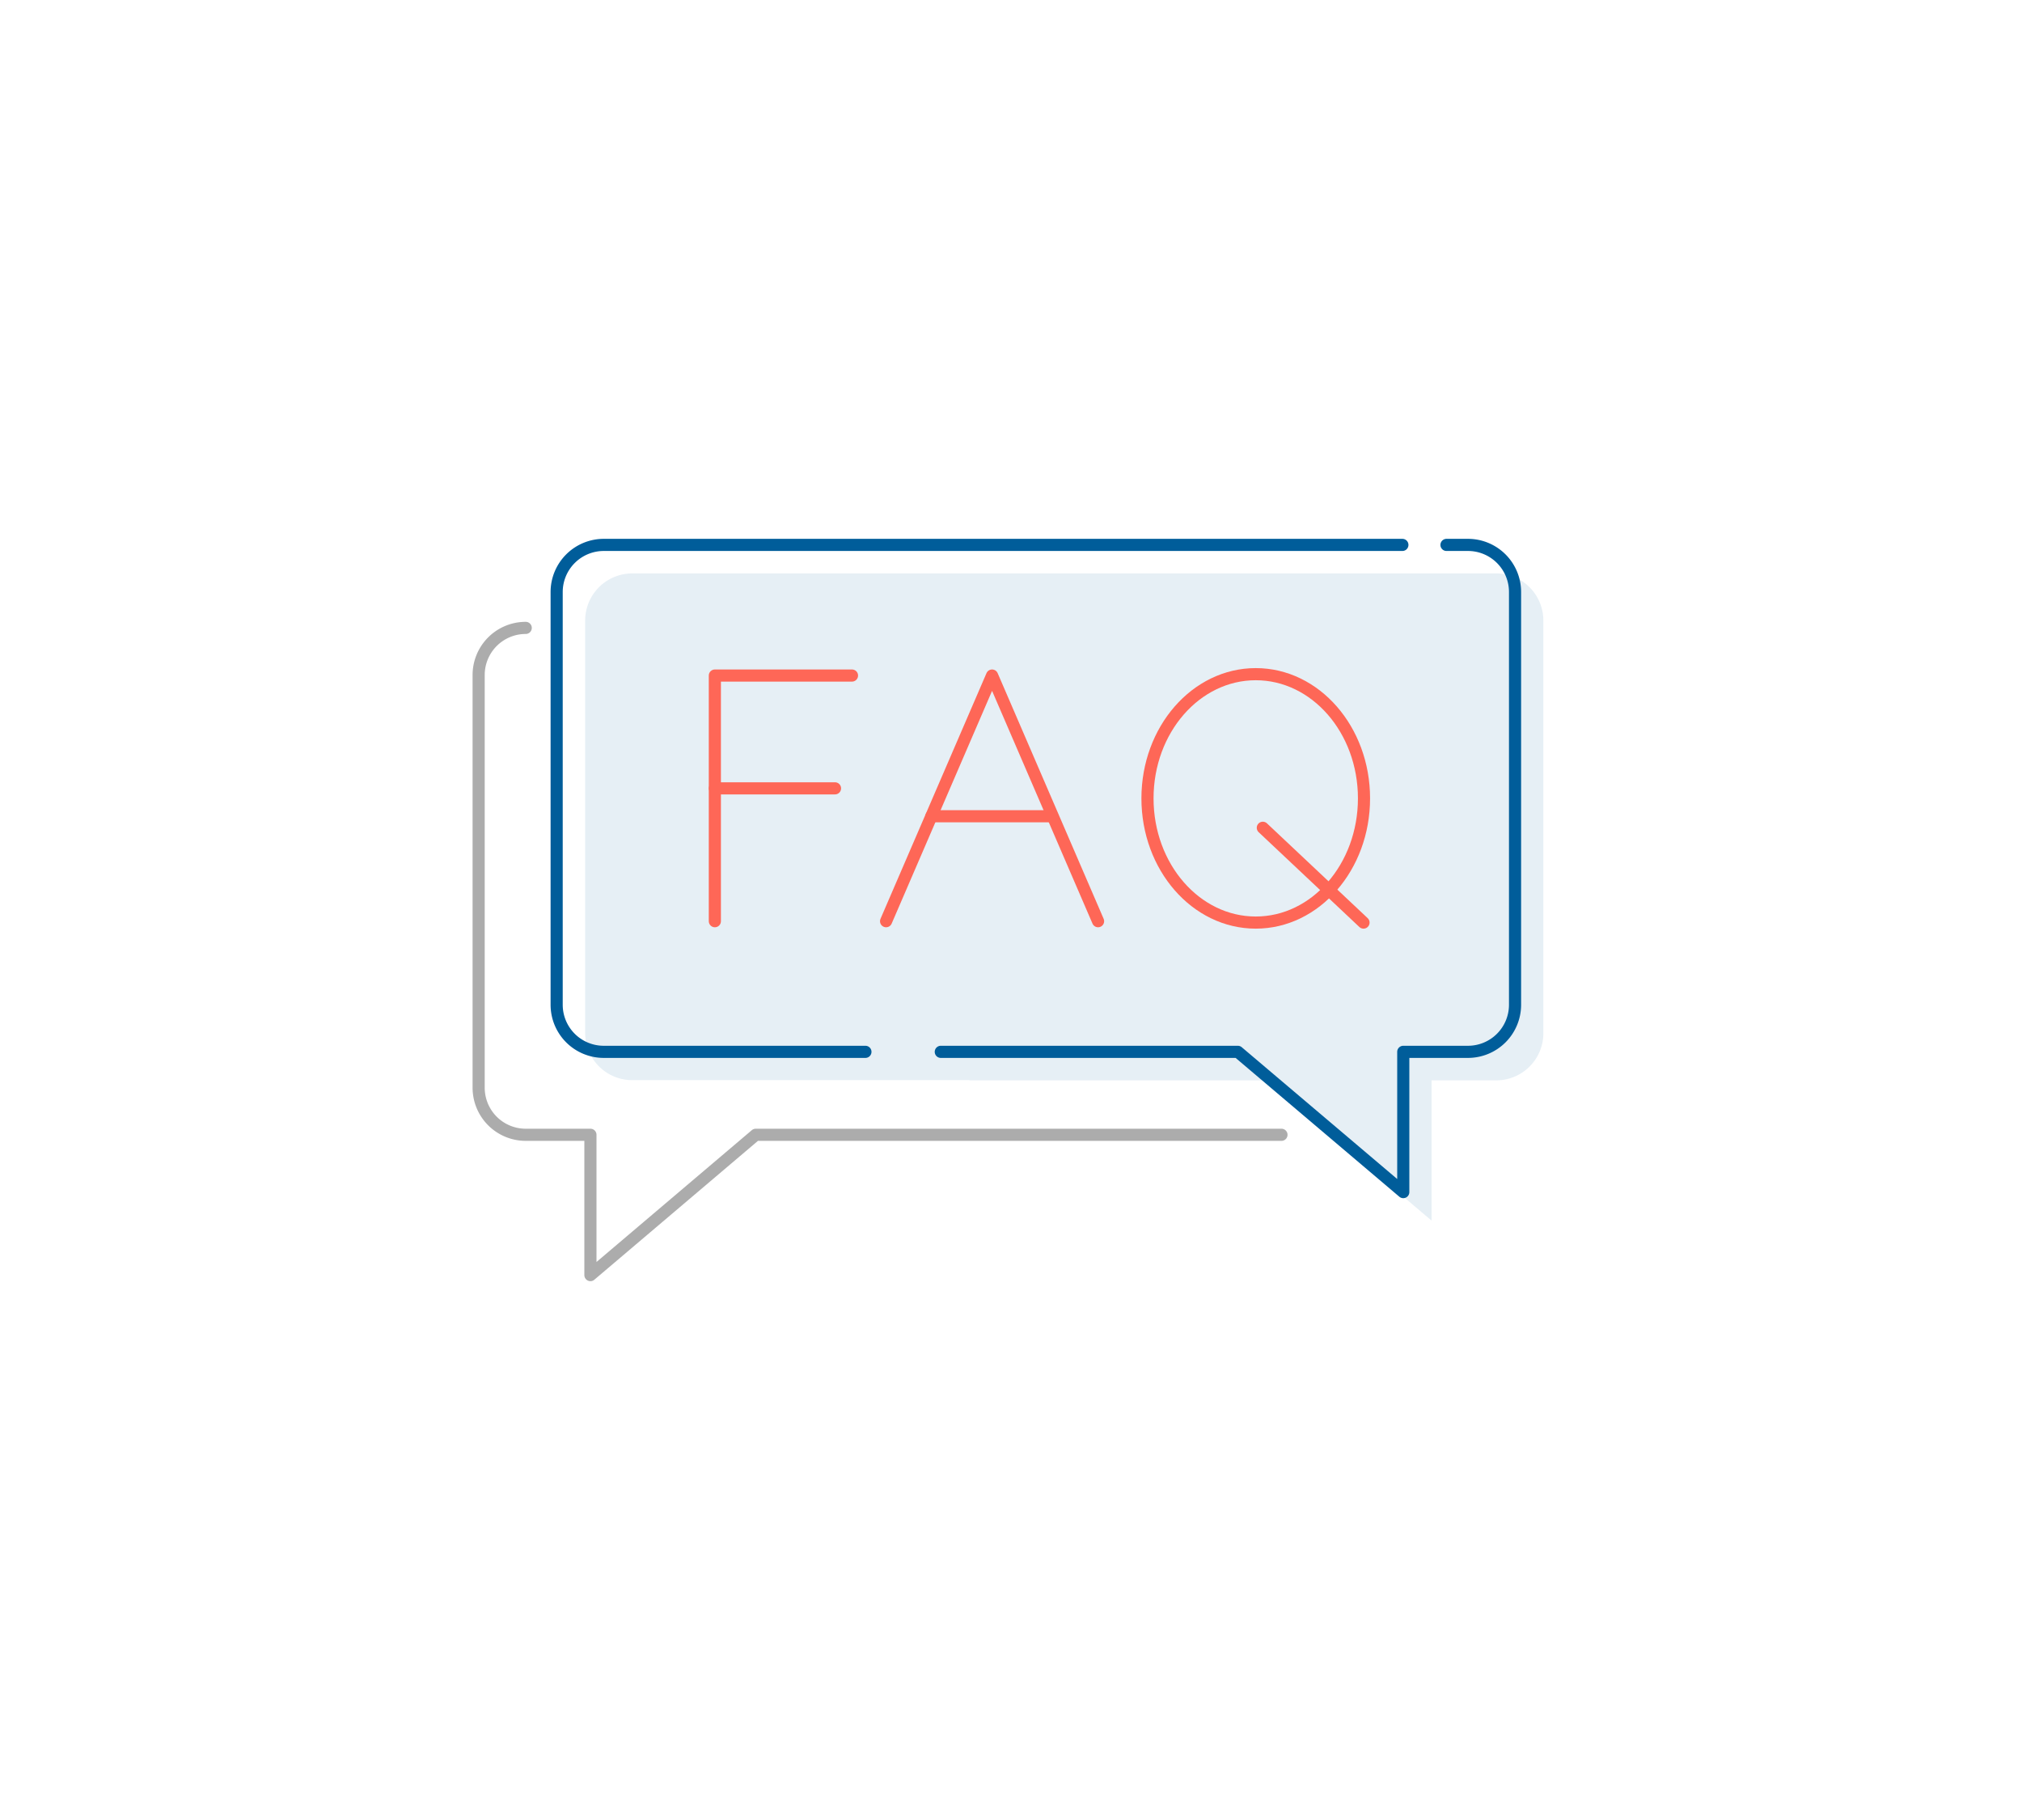 <svg id="Layer_1" data-name="Layer 1" xmlns="http://www.w3.org/2000/svg" viewBox="0 0 500 450"><defs><style>.cls-1{fill:#005d9a;opacity:0.1;}.cls-2,.cls-3,.cls-4{fill:none;stroke-linecap:round;stroke-linejoin:round;stroke-width:3px;}.cls-2{stroke:#005d9a;}.cls-3{stroke:#acacac;}.cls-4{stroke:#fe6757;}</style></defs><path class="cls-1" d="M239.69,267.12h73.45L354,301.8V267.12h16a11.64,11.64,0,0,0,11.64-11.64v-102A11.65,11.65,0,0,0,370,141.78H156.34a11.65,11.65,0,0,0-11.64,11.65v102a11.64,11.64,0,0,0,11.64,11.64h83.35Z"/><path class="cls-2" d="M346.78,134.73H149.29a11.65,11.65,0,0,0-11.64,11.65V248.43a11.64,11.64,0,0,0,11.64,11.64H214"/><path class="cls-2" d="M232.64,260.07h73.45L347,294.75V260.07h16a11.64,11.64,0,0,0,11.64-11.64V146.37A11.64,11.64,0,0,0,363,134.73h-5.31"/><path class="cls-3" d="M316.88,280.58h-130L146,315.27V280.58H130a11.64,11.64,0,0,1-11.64-11.64V166.89A11.64,11.64,0,0,1,130,155.25"/><polyline class="cls-4" points="176.77 227.77 176.77 167.03 210.68 167.03"/><line class="cls-4" x1="176.77" y1="194.92" x2="206.48" y2="194.92"/><polyline class="cls-4" points="271.53 227.77 245.32 167.03 219.11 227.77"/><line class="cls-4" x1="230.31" y1="201.82" x2="260.22" y2="201.82"/><ellipse class="cls-4" cx="310.52" cy="197.4" rx="26.77" ry="30.71"/><line class="cls-4" x1="312.27" y1="204.67" x2="337.17" y2="228.11"/></svg>